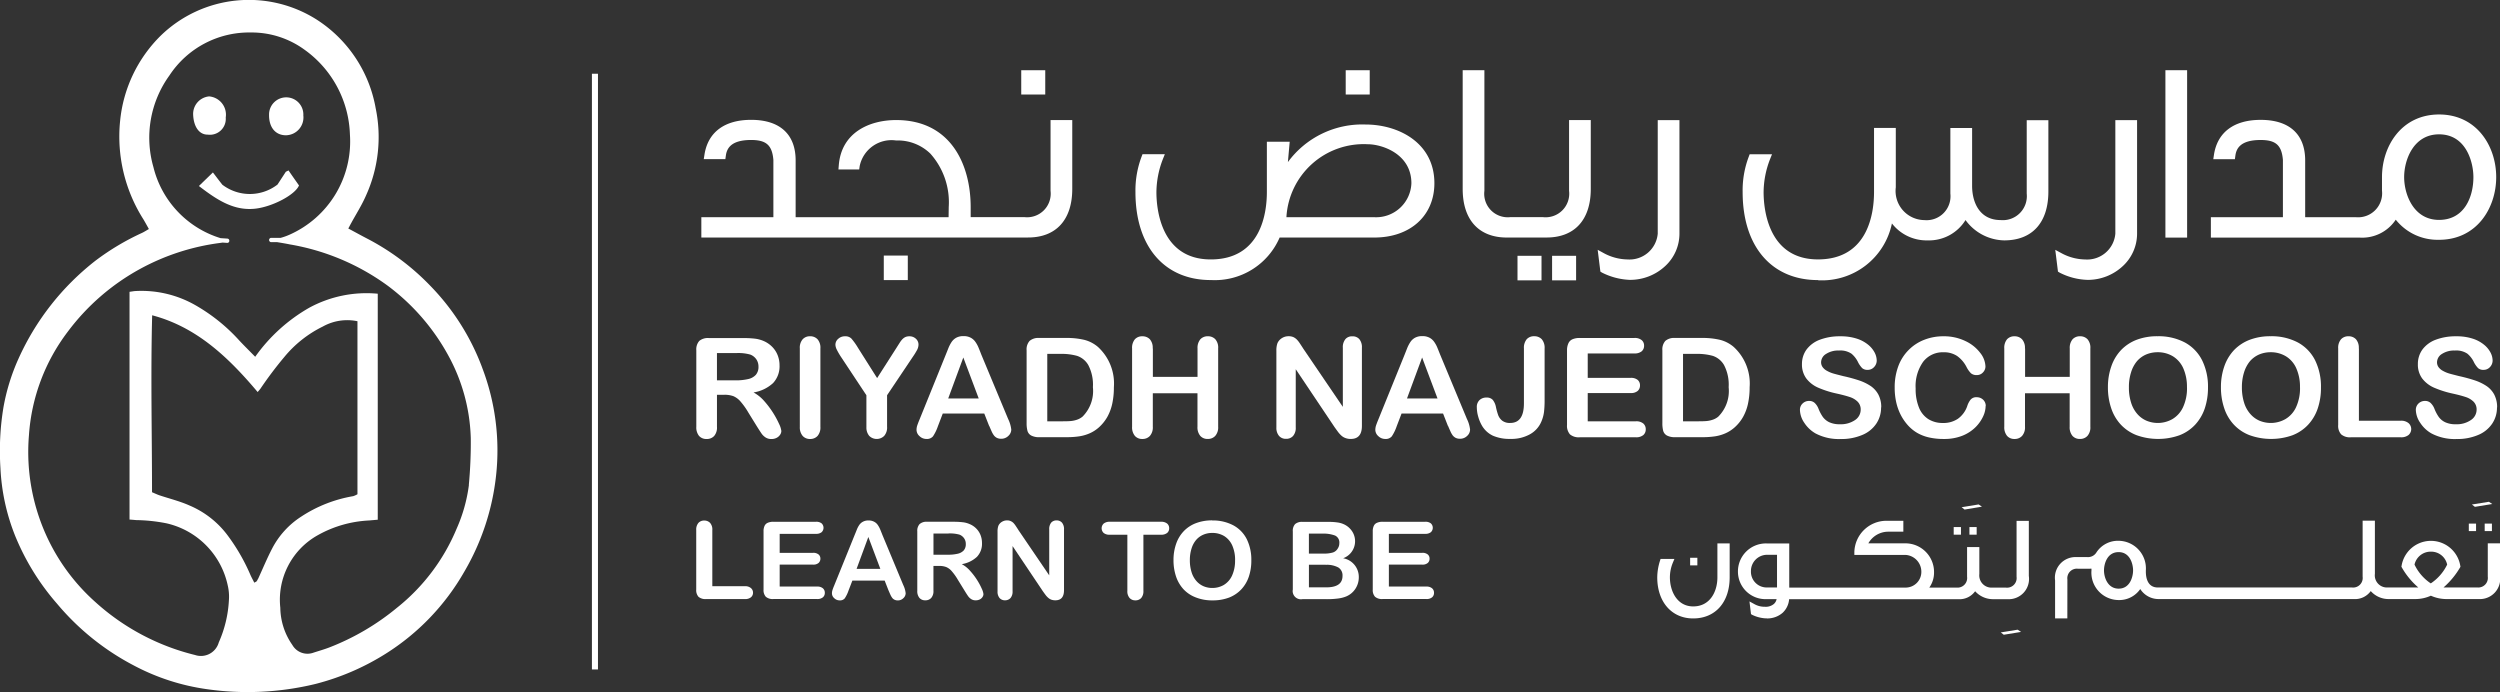 <svg xmlns="http://www.w3.org/2000/svg" width="177" height="49" viewBox="0 0 177 49"><rect x="0" y="0" width="177" height="49" fill="#333333" stroke="none"/><g id="Vector_Smart_Object" data-name="Vector Smart Object" transform="translate(-105.989 -102.289)"><path id="Path_1" data-name="Path 1" d="M139.188,136.623a11.078,11.078,0,0,1-.868,3.093,14.055,14.055,0,0,1-4.223,5.6,17.34,17.34,0,0,1-4.79,2.811c-.386.149-.784.257-1.172.387a1.232,1.232,0,0,1-1.447-.561,4.691,4.691,0,0,1-.853-2.632,5.233,5.233,0,0,1,2.68-5.155,8.206,8.206,0,0,1,3.607-1.028c.191-.017.38-.032.612-.054v-16a8.488,8.488,0,0,0-4.863,1,11.945,11.945,0,0,0-3.814,3.465c-.424-.433-.772-.775-1.111-1.136a12.622,12.622,0,0,0-3.112-2.51,7.7,7.7,0,0,0-4.246-1.009c-.132.007-.26.033-.428.056v16.123c.178.013.327.026.47.039a11.779,11.779,0,0,1,2.151.229,5.736,5.736,0,0,1,4.332,4.395,3.463,3.463,0,0,1,.082,1.06,8.418,8.418,0,0,1-.717,2.978,1.312,1.312,0,0,1-1.68.889,16.278,16.278,0,0,1-7.052-3.744,14.153,14.153,0,0,1-3.257-4.255,14.311,14.311,0,0,1-1.451-7.555,13.622,13.622,0,0,1,2.753-7.341,15.916,15.916,0,0,1,5.121-4.441,16.11,16.11,0,0,1,5.66-1.838c.054-.006.107-.015.164-.026l.344.022h.01a.141.141,0,0,0,.134-.141.147.147,0,0,0-.128-.162l-.491-.032a7.016,7.016,0,0,1-4.756-5.038,7.52,7.52,0,0,1,1.135-6.48,6.751,6.751,0,0,1,5.765-3.043,6.352,6.352,0,0,1,3.815,1.231,7.674,7.674,0,0,1,3.2,6A7.218,7.218,0,0,1,126.5,118.9a4.308,4.308,0,0,1-.648.231h-.688a.153.153,0,0,0,0,.3h.432c.3.05.614.1.921.164a16.408,16.408,0,0,1,6.891,2.9,15.28,15.28,0,0,1,4.335,4.989,12.882,12.882,0,0,1,1.577,5.833,31.706,31.706,0,0,1-.138,3.3m-14.929,6.655a.785.785,0,0,1-.094.171c-.029.035-.075.045-.166.1-.1-.208-.214-.4-.3-.61a13.7,13.7,0,0,0-1.634-2.8,6.536,6.536,0,0,0-2.651-2.054c-.694-.31-1.436-.489-2.156-.731-.14-.05-.277-.115-.5-.21,0-4.145-.1-8.291.01-12.527,3.118.822,5.371,2.939,7.468,5.434.05-.056.13-.147.2-.24a27.126,27.126,0,0,1,1.694-2.247,8.2,8.2,0,0,1,2.722-2.151,3.545,3.545,0,0,1,2.451-.375v12.249a1.6,1.6,0,0,1-.3.136,9.634,9.634,0,0,0-3.684,1.45,5.929,5.929,0,0,0-2.053,2.251c-.365.7-.669,1.439-1,2.158m15.872-14.946a16.6,16.6,0,0,0-3.707-5.837,17.2,17.2,0,0,0-4.469-3.326c-.421-.218-.837-.45-1.308-.7.092-.167.141-.268.195-.364.361-.664.772-1.3,1.072-2a10.009,10.009,0,0,0,.673-6.146,9.39,9.39,0,0,0-4.188-6.287,8.961,8.961,0,0,0-11.022,1.134,9.81,9.81,0,0,0-2.885,6.047,10.93,10.93,0,0,0,1.653,6.973c.122.206.237.416.384.68-.195.112-.331.2-.478.271a17.6,17.6,0,0,0-3.311,1.976,18.325,18.325,0,0,0-5.452,6.954,14.515,14.515,0,0,0-1.061,3.454,18.94,18.94,0,0,0-.208,4.264,14.754,14.754,0,0,0,1.03,4.774,17.161,17.161,0,0,0,2.974,4.831,17.892,17.892,0,0,0,5.45,4.382,15.606,15.606,0,0,0,5.152,1.671,20.374,20.374,0,0,0,7.69-.366,17.43,17.43,0,0,0,4.97-2.136,16.553,16.553,0,0,0,5.58-5.822,17.108,17.108,0,0,0,2.246-6.809,16.384,16.384,0,0,0-.983-7.622" fill="#fff"></path><path id="Path_2" data-name="Path 2" d="M127.157,115.418c-.248-.355-.5-.708-.74-1.063l-.191.095-.589.905a3.209,3.209,0,0,1-3.907.011c-.3-.381-.493-.643-.667-.868-.342.333-.621.6-.99.961,1.285.989,2.489,1.785,4.024,1.6,1.2-.145,2.785-.976,3.06-1.638" fill="#fff"></path><path id="Path_3" data-name="Path 3" d="M126.228,111.867a1.263,1.263,0,0,0,1.237-1.407,1.214,1.214,0,1,0-2.426-.039c-.01.883.447,1.441,1.189,1.446" fill="#fff"></path><path id="Path_4" data-name="Path 4" d="M120.7,111.821a1.125,1.125,0,0,0,1.271-1.212,1.3,1.3,0,0,0-1.176-1.495,1.247,1.247,0,0,0-1.13,1.316c.04.833.426,1.4,1.034,1.39" fill="#fff"></path><rect id="Rectangle_1" data-name="Rectangle 1" width="0.428" height="42.176" transform="translate(147.897 107.51)" fill="#fff"></rect><path id="Path_5" data-name="Path 5" d="M158.1,127.285h-1.351v1.933h1.311a3.769,3.769,0,0,0,.889-.089,1.043,1.043,0,0,0,.551-.3.85.85,0,0,0,.189-.587.9.9,0,0,0-.153-.515.924.924,0,0,0-.424-.333,3.127,3.127,0,0,0-1.011-.106m-.839,2.954h-.512v2.26a.91.91,0,0,1-.2.656.693.693,0,0,1-.528.212.686.686,0,0,1-.543-.221.958.958,0,0,1-.191-.647v-5.411a.9.9,0,0,1,.212-.667.96.96,0,0,1,.684-.2h2.384a7.354,7.354,0,0,1,.843.039,2.231,2.231,0,0,1,.631.164,1.882,1.882,0,0,1,.6.4,1.759,1.759,0,0,1,.4.6,1.929,1.929,0,0,1,.138.725,1.732,1.732,0,0,1-.457,1.258,2.665,2.665,0,0,1-1.384.665,2.7,2.7,0,0,1,.745.595,6.488,6.488,0,0,1,1.067,1.638,1.585,1.585,0,0,1,.157.494.487.487,0,0,1-.092.273.635.635,0,0,1-.25.216.755.755,0,0,1-.363.08.718.718,0,0,1-.415-.113,1.063,1.063,0,0,1-.289-.284c-.08-.117-.189-.286-.329-.509l-.587-.95a5.222,5.222,0,0,0-.566-.8,1.408,1.408,0,0,0-.5-.376,1.825,1.825,0,0,0-.646-.1" fill="#fff"></path><path id="Path_6" data-name="Path 6" d="M162.616,132.5V126.96a.906.906,0,0,1,.2-.647.676.676,0,0,1,.522-.216.7.7,0,0,1,.535.214.9.9,0,0,1,.2.649V132.5a.912.912,0,0,1-.2.652.694.694,0,0,1-.535.217.682.682,0,0,1-.52-.217.924.924,0,0,1-.2-.652" fill="#fff"></path><path id="Path_7" data-name="Path 7" d="M167.33,132.5v-2.227l-1.764-2.664a4.889,4.889,0,0,1-.329-.56.841.841,0,0,1-.1-.351.545.545,0,0,1,.2-.422.678.678,0,0,1,.48-.177.585.585,0,0,1,.455.165,4.745,4.745,0,0,1,.466.656l1.351,2.138,1.367-2.138c.082-.128.151-.24.208-.327a1.766,1.766,0,0,1,.183-.253.78.78,0,0,1,.226-.18.667.667,0,0,1,.3-.061.651.651,0,0,1,.461.173.553.553,0,0,1,.185.407.844.844,0,0,1-.094.374,5.067,5.067,0,0,1-.321.519l-1.81,2.7V132.5a.9.9,0,0,1-.206.652.753.753,0,0,1-1.055,0,.916.916,0,0,1-.2-.656" fill="#fff"></path><path id="Path_8" data-name="Path 8" d="M173.122,130.5h2.16l-1.09-2.9Zm2.9,1.952-.346-.883h-2.94l-.344.9a3.139,3.139,0,0,1-.346.712.557.557,0,0,1-.468.186.693.693,0,0,1-.487-.2.6.6,0,0,1-.212-.446.984.984,0,0,1,.048-.3c.034-.1.088-.245.164-.428l1.848-4.566c.054-.13.115-.286.189-.472a2.458,2.458,0,0,1,.237-.457.944.944,0,0,1,.331-.3,1.031,1.031,0,0,1,.507-.112,1.042,1.042,0,0,1,.51.112.943.943,0,0,1,.329.29,2.026,2.026,0,0,1,.214.381c.057.136.13.318.218.545l1.891,4.538a2.291,2.291,0,0,1,.222.753.612.612,0,0,1-.21.448.7.7,0,0,1-.507.2.678.678,0,0,1-.294-.059.631.631,0,0,1-.206-.164,1.455,1.455,0,0,1-.182-.318c-.063-.141-.118-.268-.164-.376" fill="#fff"></path><path id="Path_9" data-name="Path 9" d="M180.136,127.343v4.774h1.109c.245,0,.436-.007.572-.02a1.869,1.869,0,0,0,.43-.095,1.23,1.23,0,0,0,.386-.216,2.567,2.567,0,0,0,.734-2.082,3,3,0,0,0-.323-1.56,1.442,1.442,0,0,0-.8-.66,4.084,4.084,0,0,0-1.143-.141Zm-.568-1.127h1.91a5.309,5.309,0,0,1,1.277.134,2.4,2.4,0,0,1,.967.5,3.513,3.513,0,0,1,1.13,2.859,5.412,5.412,0,0,1-.115,1.156,3.412,3.412,0,0,1-.35.942,2.987,2.987,0,0,1-.606.749,2.51,2.51,0,0,1-.637.409,2.929,2.929,0,0,1-.744.216,5.881,5.881,0,0,1-.895.061H179.6a1.2,1.2,0,0,1-.6-.117.551.551,0,0,1-.266-.329,2.1,2.1,0,0,1-.061-.554V127.09a.89.89,0,0,1,.214-.667.952.952,0,0,1,.684-.206" fill="#fff"></path><path id="Path_10" data-name="Path 10" d="M187.612,126.958v2.015h3.162v-2.015a.936.936,0,0,1,.2-.647.693.693,0,0,1,.526-.214.707.707,0,0,1,.535.212.9.9,0,0,1,.2.649v5.54a.907.907,0,0,1-.206.652.694.694,0,0,1-.533.216.67.67,0,0,1-.526-.216.936.936,0,0,1-.2-.652v-2.365h-3.162V132.5a.915.915,0,0,1-.206.652.7.7,0,0,1-.533.216.677.677,0,0,1-.528-.216.945.945,0,0,1-.2-.652v-5.54a.945.945,0,0,1,.195-.647.682.682,0,0,1,.53-.214.71.71,0,0,1,.535.212.911.911,0,0,1,.2.649" fill="#fff"></path><path id="Path_11" data-name="Path 11" d="M198.246,126.951l2.816,4.144v-4.181a.891.891,0,0,1,.182-.613.606.606,0,0,1,.486-.2.627.627,0,0,1,.5.2.891.891,0,0,1,.182.613v5.53c0,.613-.262.922-.788.922a1.01,1.01,0,0,1-.356-.056.869.869,0,0,1-.3-.171,1.964,1.964,0,0,1-.256-.283c-.078-.106-.157-.216-.237-.327l-2.747-4.1v4.121a.857.857,0,0,1-.193.608.635.635,0,0,1-.491.2.628.628,0,0,1-.5-.208.879.879,0,0,1-.187-.6v-5.426a1.492,1.492,0,0,1,.078-.543.817.817,0,0,1,.312-.353.871.871,0,0,1,.468-.134.844.844,0,0,1,.338.059.877.877,0,0,1,.247.171,1.738,1.738,0,0,1,.216.273c.075.112.151.229.229.349" fill="#fff"></path><path id="Path_12" data-name="Path 12" d="M205.605,130.5h2.16l-1.09-2.9Zm2.9,1.952-.346-.883h-2.94l-.344.9a3.14,3.14,0,0,1-.346.712.554.554,0,0,1-.468.186.693.693,0,0,1-.487-.2.6.6,0,0,1-.212-.446,1.047,1.047,0,0,1,.048-.3c.034-.1.088-.245.164-.428l1.85-4.566c.052-.13.113-.286.187-.472a2.458,2.458,0,0,1,.237-.457.928.928,0,0,1,.331-.3,1.031,1.031,0,0,1,.507-.112,1.042,1.042,0,0,1,.51.112.943.943,0,0,1,.329.29,2.027,2.027,0,0,1,.214.381c.057.136.13.318.22.545l1.889,4.538a2.243,2.243,0,0,1,.222.753.605.605,0,0,1-.21.448.7.7,0,0,1-.5.2.687.687,0,0,1-.3-.059.66.66,0,0,1-.208-.164,1.546,1.546,0,0,1-.18-.318c-.063-.141-.119-.268-.164-.376" fill="#fff"></path><path id="Path_13" data-name="Path 13" d="M215.347,126.958v3.684a6.92,6.92,0,0,1-.042.814,2.53,2.53,0,0,1-.189.684,1.842,1.842,0,0,1-.814.9,2.706,2.706,0,0,1-1.38.323,2.935,2.935,0,0,1-1.227-.223,1.777,1.777,0,0,1-.791-.729,2.716,2.716,0,0,1-.256-.619,2.43,2.43,0,0,1-.1-.665.658.658,0,0,1,.193-.513.688.688,0,0,1,.493-.178.56.56,0,0,1,.44.162,1.151,1.151,0,0,1,.227.507,4.47,4.47,0,0,0,.166.593.909.909,0,0,0,.281.376.877.877,0,0,0,.562.16q.972,0,.973-1.385v-3.893a.945.945,0,0,1,.195-.647.682.682,0,0,1,.529-.214.71.71,0,0,1,.541.214.936.936,0,0,1,.2.647" fill="#fff"></path><path id="Path_14" data-name="Path 14" d="M221.7,127.315h-3.3v1.727h3.037a.734.734,0,0,1,.5.145.494.494,0,0,1,.164.389.511.511,0,0,1-.162.39.72.72,0,0,1-.5.151H218.4v2h3.412a.769.769,0,0,1,.522.156.529.529,0,0,1,.174.413.523.523,0,0,1-.174.407.789.789,0,0,1-.522.156h-3.98a.959.959,0,0,1-.688-.206.908.908,0,0,1-.21-.667V127.09a1.152,1.152,0,0,1,.1-.5.556.556,0,0,1,.292-.283,1.262,1.262,0,0,1,.51-.089H221.7a.756.756,0,0,1,.52.152.494.494,0,0,1,.17.392.507.507,0,0,1-.17.4.776.776,0,0,1-.52.151" fill="#fff"></path><path id="Path_15" data-name="Path 15" d="M225.147,127.343v4.774h1.109c.243,0,.436-.007.572-.02a1.869,1.869,0,0,0,.43-.095,1.189,1.189,0,0,0,.386-.216,2.567,2.567,0,0,0,.734-2.082,3,3,0,0,0-.323-1.56,1.442,1.442,0,0,0-.8-.66,4.084,4.084,0,0,0-1.143-.141Zm-.568-1.127h1.91a5.309,5.309,0,0,1,1.277.134,2.384,2.384,0,0,1,.967.5,3.507,3.507,0,0,1,1.13,2.859,5.413,5.413,0,0,1-.115,1.156,3.353,3.353,0,0,1-.35.942,2.9,2.9,0,0,1-.606.749,2.51,2.51,0,0,1-.637.409,2.938,2.938,0,0,1-.742.216,5.925,5.925,0,0,1-.9.061H224.61a1.207,1.207,0,0,1-.6-.117.557.557,0,0,1-.266-.329,2.115,2.115,0,0,1-.059-.554V127.09a.9.9,0,0,1,.212-.667.955.955,0,0,1,.684-.206" fill="#fff"></path><path id="Path_16" data-name="Path 16" d="M239.17,131.137a2.031,2.031,0,0,1-.338,1.145,2.2,2.2,0,0,1-.99.8,3.761,3.761,0,0,1-1.543.29,3.535,3.535,0,0,1-1.766-.394,2.328,2.328,0,0,1-.8-.755,1.676,1.676,0,0,1-.308-.918.6.6,0,0,1,.184-.444.645.645,0,0,1,.472-.186.563.563,0,0,1,.392.145,1.143,1.143,0,0,1,.273.426,2.9,2.9,0,0,0,.3.563,1.216,1.216,0,0,0,.451.372,1.726,1.726,0,0,0,.765.145,1.77,1.77,0,0,0,1.059-.294.882.882,0,0,0,.405-.736.768.768,0,0,0-.218-.569,1.412,1.412,0,0,0-.568-.333c-.231-.076-.541-.16-.929-.245a6.952,6.952,0,0,1-1.3-.415,2.119,2.119,0,0,1-.835-.649,1.65,1.65,0,0,1-.308-1.019,1.726,1.726,0,0,1,.325-1.032,2.077,2.077,0,0,1,.942-.693,3.953,3.953,0,0,1,1.451-.242,3.659,3.659,0,0,1,1.151.162,2.442,2.442,0,0,1,.807.426,1.81,1.81,0,0,1,.468.56,1.276,1.276,0,0,1,.149.571.668.668,0,0,1-.185.457.6.6,0,0,1-.463.2.555.555,0,0,1-.382-.123,1.748,1.748,0,0,1-.283-.4,1.806,1.806,0,0,0-.474-.621,1.407,1.407,0,0,0-.885-.225,1.575,1.575,0,0,0-.918.244.7.7,0,0,0-.348.582.581.581,0,0,0,.119.364.943.943,0,0,0,.327.264,2.117,2.117,0,0,0,.419.173c.141.043.375.1.7.184a10.873,10.873,0,0,1,1.109.3,3.543,3.543,0,0,1,.843.407,1.721,1.721,0,0,1,.541.608,1.9,1.9,0,0,1,.2.9" fill="#fff"></path><path id="Path_17" data-name="Path 17" d="M246.572,131.027a1.812,1.812,0,0,1-.17.727,2.675,2.675,0,0,1-.533.768,2.788,2.788,0,0,1-.933.612,3.459,3.459,0,0,1-1.323.234,4.6,4.6,0,0,1-1.04-.106,3.011,3.011,0,0,1-.851-.327,2.793,2.793,0,0,1-.7-.589,3.466,3.466,0,0,1-.489-.74,3.838,3.838,0,0,1-.3-.876,4.677,4.677,0,0,1-.1-.987,4.265,4.265,0,0,1,.254-1.522,3.2,3.2,0,0,1,.728-1.147,3.147,3.147,0,0,1,1.109-.727,3.658,3.658,0,0,1,1.355-.249,3.481,3.481,0,0,1,1.566.34,2.8,2.8,0,0,1,1.049.842,1.632,1.632,0,0,1,.365.946.605.605,0,0,1-.178.433.577.577,0,0,1-.428.186.61.61,0,0,1-.422-.13,1.77,1.77,0,0,1-.313-.444,2.163,2.163,0,0,0-.673-.783,1.678,1.678,0,0,0-.954-.258,1.745,1.745,0,0,0-1.437.666,2.958,2.958,0,0,0-.537,1.894,3.447,3.447,0,0,0,.239,1.364,1.722,1.722,0,0,0,.669.814,1.9,1.9,0,0,0,1.019.268,1.814,1.814,0,0,0,1.067-.3,1.836,1.836,0,0,0,.658-.894,1.43,1.43,0,0,1,.233-.452.522.522,0,0,1,.442-.177.642.642,0,0,1,.451.177.6.6,0,0,1,.185.442" fill="#fff"></path><path id="Path_18" data-name="Path 18" d="M249.365,126.958v2.015h3.162v-2.015a.936.936,0,0,1,.2-.647.693.693,0,0,1,.526-.214.706.706,0,0,1,.533.212.9.9,0,0,1,.2.649v5.54a.9.9,0,0,1-.206.652.69.69,0,0,1-.531.216.677.677,0,0,1-.528-.216.945.945,0,0,1-.2-.652v-2.365h-3.162V132.5a.907.907,0,0,1-.208.652.693.693,0,0,1-.531.216.675.675,0,0,1-.528-.216.945.945,0,0,1-.2-.652v-5.54a.945.945,0,0,1,.193-.647.689.689,0,0,1,.531-.214.706.706,0,0,1,.533.212.9.9,0,0,1,.206.649" fill="#fff"></path><path id="Path_19" data-name="Path 19" d="M260.826,129.711a3.232,3.232,0,0,0-.256-1.337,1.9,1.9,0,0,0-.732-.855,2.062,2.062,0,0,0-1.093-.292,2.083,2.083,0,0,0-.81.16,1.815,1.815,0,0,0-.642.467,2.253,2.253,0,0,0-.422.788,3.4,3.4,0,0,0-.155,1.069,3.491,3.491,0,0,0,.155,1.086,2.183,2.183,0,0,0,.438.8,1.807,1.807,0,0,0,.652.478,2.085,2.085,0,0,0,1.839-.117,1.9,1.9,0,0,0,.749-.842,3.165,3.165,0,0,0,.279-1.407m-2.082-3.614a3.971,3.971,0,0,1,1.931.441A2.928,2.928,0,0,1,261.9,127.8a4.213,4.213,0,0,1,.415,1.922,4.638,4.638,0,0,1-.228,1.482,3.208,3.208,0,0,1-.681,1.154,2.994,2.994,0,0,1-1.114.749,4.52,4.52,0,0,1-3.034-.007,3.013,3.013,0,0,1-1.12-.753,3.163,3.163,0,0,1-.679-1.166,4.564,4.564,0,0,1-.229-1.472,4.4,4.4,0,0,1,.241-1.485,3.175,3.175,0,0,1,.692-1.153,3.042,3.042,0,0,1,1.1-.725,4.057,4.057,0,0,1,1.48-.251" fill="#fff"></path><path id="Path_20" data-name="Path 20" d="M268.828,129.711a3.2,3.2,0,0,0-.258-1.337,1.876,1.876,0,0,0-.732-.855,2.05,2.05,0,0,0-1.091-.292,2.085,2.085,0,0,0-.812.16,1.85,1.85,0,0,0-.642.467,2.316,2.316,0,0,0-.422.788,3.453,3.453,0,0,0-.155,1.069,3.546,3.546,0,0,0,.155,1.086,2.158,2.158,0,0,0,.44.8,1.817,1.817,0,0,0,.65.478,2.085,2.085,0,0,0,1.839-.117,1.89,1.89,0,0,0,.751-.842,3.192,3.192,0,0,0,.279-1.407m-2.082-3.614a3.971,3.971,0,0,1,1.931.441A2.939,2.939,0,0,1,269.9,127.8a4.213,4.213,0,0,1,.413,1.922,4.534,4.534,0,0,1-.227,1.482,3.181,3.181,0,0,1-.68,1.154,2.994,2.994,0,0,1-1.114.749,4.52,4.52,0,0,1-3.034-.007,2.99,2.99,0,0,1-1.118-.753,3.137,3.137,0,0,1-.679-1.166,4.564,4.564,0,0,1-.229-1.472,4.4,4.4,0,0,1,.239-1.485,3.2,3.2,0,0,1,.692-1.153,3.05,3.05,0,0,1,1.107-.725,4.05,4.05,0,0,1,1.48-.251" fill="#fff"></path><path id="Path_21" data-name="Path 21" d="M273,126.958v5.118h2.971a.8.8,0,0,1,.543.171.561.561,0,0,1,0,.84.824.824,0,0,1-.547.162h-3.538a.942.942,0,0,1-.686-.208.893.893,0,0,1-.21-.666v-5.417a.918.918,0,0,1,.2-.647.686.686,0,0,1,.524-.214.71.71,0,0,1,.535.212.911.911,0,0,1,.2.649" fill="#fff"></path><path id="Path_22" data-name="Path 22" d="M282.775,131.137a2.031,2.031,0,0,1-.338,1.145,2.207,2.207,0,0,1-.988.8,3.777,3.777,0,0,1-1.545.29,3.533,3.533,0,0,1-1.764-.394,2.3,2.3,0,0,1-.8-.755,1.679,1.679,0,0,1-.31-.918.615.615,0,0,1,.184-.444.649.649,0,0,1,.474-.186.561.561,0,0,1,.39.145,1.146,1.146,0,0,1,.275.426,2.8,2.8,0,0,0,.3.563,1.2,1.2,0,0,0,.451.372,1.714,1.714,0,0,0,.765.145,1.754,1.754,0,0,0,1.055-.294.882.882,0,0,0,.409-.736.769.769,0,0,0-.218-.569,1.425,1.425,0,0,0-.568-.333c-.231-.076-.543-.16-.931-.245a7,7,0,0,1-1.3-.415,2.119,2.119,0,0,1-.835-.649,1.649,1.649,0,0,1-.306-1.019,1.725,1.725,0,0,1,.323-1.032,2.077,2.077,0,0,1,.942-.693,3.96,3.96,0,0,1,1.451-.242,3.651,3.651,0,0,1,1.151.162,2.423,2.423,0,0,1,.807.426,1.784,1.784,0,0,1,.468.56,1.251,1.251,0,0,1,.149.571.668.668,0,0,1-.185.457.6.6,0,0,1-.461.2.548.548,0,0,1-.382-.123,1.687,1.687,0,0,1-.285-.4,1.826,1.826,0,0,0-.472-.621,1.41,1.41,0,0,0-.887-.225,1.575,1.575,0,0,0-.918.244.7.7,0,0,0-.346.582.581.581,0,0,0,.118.364.943.943,0,0,0,.327.264,2.055,2.055,0,0,0,.417.173c.141.043.375.1.7.184a10.967,10.967,0,0,1,1.107.3,3.507,3.507,0,0,1,.843.407,1.708,1.708,0,0,1,.543.608,1.924,1.924,0,0,1,.2.9" fill="#fff"></path><path id="Path_23" data-name="Path 23" d="M156.421,139.811v3.982h2.309a.607.607,0,0,1,.424.132.419.419,0,0,1,.149.327.412.412,0,0,1-.147.325.637.637,0,0,1-.426.126h-2.751a.749.749,0,0,1-.535-.16.708.708,0,0,1-.162-.52v-4.212a.721.721,0,0,1,.155-.5.533.533,0,0,1,.409-.167.555.555,0,0,1,.417.165.709.709,0,0,1,.159.506" fill="#fff"></path><path id="Path_24" data-name="Path 24" d="M163.757,140.086H161.19v1.344h2.363a.57.57,0,0,1,.39.115.375.375,0,0,1,.13.3.4.4,0,0,1-.128.3.56.56,0,0,1-.392.119H161.19v1.554h2.655a.589.589,0,0,1,.405.123.407.407,0,0,1,.136.322.4.4,0,0,1-.136.316.6.6,0,0,1-.405.121h-3.1a.74.74,0,0,1-.535-.16.7.7,0,0,1-.162-.517v-4.114a.883.883,0,0,1,.073-.39.435.435,0,0,1,.227-.217.947.947,0,0,1,.4-.071h3.009a.6.6,0,0,1,.405.115.431.431,0,0,1,0,.621.6.6,0,0,1-.405.117" fill="#fff"></path><path id="Path_25" data-name="Path 25" d="M166.636,142.564h1.68l-.849-2.257Zm2.256,1.519-.268-.686h-2.288l-.27.7a2.337,2.337,0,0,1-.268.554.429.429,0,0,1-.363.145.538.538,0,0,1-.38-.154.456.456,0,0,1-.164-.346.721.721,0,0,1,.038-.232c.023-.078.067-.19.126-.333l1.438-3.552c.042-.1.092-.223.149-.366a1.751,1.751,0,0,1,.184-.357.721.721,0,0,1,.258-.229.789.789,0,0,1,.392-.089.808.808,0,0,1,.4.089.708.708,0,0,1,.256.225,1.685,1.685,0,0,1,.166.3c.044.1.1.247.17.422l1.47,3.532a1.734,1.734,0,0,1,.172.584.477.477,0,0,1-.162.349.546.546,0,0,1-.394.16.513.513,0,0,1-.229-.048.441.441,0,0,1-.161-.126,1.24,1.24,0,0,1-.141-.245c-.05-.112-.092-.208-.128-.294" fill="#fff"></path><path id="Path_26" data-name="Path 26" d="M173.128,140.063h-1.049v1.5H173.1a2.921,2.921,0,0,0,.692-.069.835.835,0,0,0,.428-.234.664.664,0,0,0,.147-.459.682.682,0,0,0-.119-.4.718.718,0,0,0-.329-.26,2.473,2.473,0,0,0-.788-.082m-.654,2.3h-.4v1.757a.715.715,0,0,1-.161.511.538.538,0,0,1-.411.164.526.526,0,0,1-.421-.171.734.734,0,0,1-.151-.5v-4.209a.7.7,0,0,1,.166-.519.736.736,0,0,1,.531-.162h1.854a5.51,5.51,0,0,1,.658.033,1.637,1.637,0,0,1,.489.128,1.424,1.424,0,0,1,.468.309,1.384,1.384,0,0,1,.31.468,1.524,1.524,0,0,1,.105.565,1.341,1.341,0,0,1-.356.978,2.069,2.069,0,0,1-1.076.52,2.065,2.065,0,0,1,.579.461,4.7,4.7,0,0,1,.5.652,4.516,4.516,0,0,1,.336.623,1.215,1.215,0,0,1,.12.381.373.373,0,0,1-.071.216.479.479,0,0,1-.193.167.633.633,0,0,1-.285.061.554.554,0,0,1-.319-.087.8.8,0,0,1-.227-.221c-.063-.089-.147-.221-.256-.4l-.455-.738a4.011,4.011,0,0,0-.44-.619,1.054,1.054,0,0,0-.394-.292,1.347,1.347,0,0,0-.5-.078" fill="#fff"></path><path id="Path_27" data-name="Path 27" d="M178.081,139.8l2.193,3.223v-3.253a.723.723,0,0,1,.138-.476.484.484,0,0,1,.38-.16.491.491,0,0,1,.386.16.693.693,0,0,1,.143.476v4.3q0,.722-.616.721a.873.873,0,0,1-.277-.043.7.7,0,0,1-.227-.136,1.328,1.328,0,0,1-.2-.219c-.063-.084-.122-.167-.185-.255l-2.137-3.188v3.207a.685.685,0,0,1-.147.474.514.514,0,0,1-.386.16.5.5,0,0,1-.388-.162.692.692,0,0,1-.143-.472v-4.222a1.176,1.176,0,0,1,.059-.42.614.614,0,0,1,.241-.275.684.684,0,0,1,.365-.108.6.6,0,0,1,.264.05.648.648,0,0,1,.193.13,1.339,1.339,0,0,1,.166.212c.059.087.119.178.18.273" fill="#fff"></path><path id="Path_28" data-name="Path 28" d="M188.185,140.147h-1.243v3.974a.727.727,0,0,1-.157.509.545.545,0,0,1-.411.165.539.539,0,0,1-.409-.167.717.717,0,0,1-.159-.507v-3.974h-1.244a.638.638,0,0,1-.434-.125.454.454,0,0,1,.006-.667.656.656,0,0,1,.428-.125h3.622a.655.655,0,0,1,.44.128.427.427,0,0,1,.143.333.416.416,0,0,1-.145.331.66.66,0,0,1-.438.125" fill="#fff"></path><path id="Path_29" data-name="Path 29" d="M193.434,141.95a2.523,2.523,0,0,0-.2-1.039,1.5,1.5,0,0,0-.57-.667,1.605,1.605,0,0,0-.851-.223,1.569,1.569,0,0,0-.631.125,1.4,1.4,0,0,0-.5.363,1.7,1.7,0,0,0-.331.612,2.674,2.674,0,0,0-.12.831,2.752,2.752,0,0,0,.12.844,1.7,1.7,0,0,0,.342.626,1.4,1.4,0,0,0,.507.372,1.565,1.565,0,0,0,.625.123,1.61,1.61,0,0,0,.807-.212,1.505,1.505,0,0,0,.583-.656,2.509,2.509,0,0,0,.216-1.1m-1.619-2.811a3.071,3.071,0,0,1,1.5.346,2.279,2.279,0,0,1,.95.98,3.287,3.287,0,0,1,.321,1.495,3.525,3.525,0,0,1-.176,1.153,2.461,2.461,0,0,1-.53.9,2.383,2.383,0,0,1-.866.584,3.238,3.238,0,0,1-1.179.2,3.11,3.11,0,0,1-1.181-.21,2.32,2.32,0,0,1-.872-.58,2.508,2.508,0,0,1-.528-.907,3.582,3.582,0,0,1-.178-1.149,3.441,3.441,0,0,1,.185-1.154,2.455,2.455,0,0,1,.541-.9,2.328,2.328,0,0,1,.858-.565,3.182,3.182,0,0,1,1.151-.2" fill="#fff"></path><path id="Path_30" data-name="Path 30" d="M199.846,142.274h-1.185v1.6h1.223q1.156,0,1.155-.81a.656.656,0,0,0-.3-.6,1.722,1.722,0,0,0-.895-.186m-1.185-2.208v1.413H199.7a2.166,2.166,0,0,0,.659-.078.628.628,0,0,0,.354-.3.643.643,0,0,0,.1-.349.541.541,0,0,0-.3-.55,2.374,2.374,0,0,0-.925-.136Zm1.269,4.638h-1.718a.584.584,0,0,1-.69-.68v-4.112a.7.7,0,0,1,.162-.52.734.734,0,0,1,.528-.158h1.822a4.252,4.252,0,0,1,.7.048,1.563,1.563,0,0,1,.529.186,1.382,1.382,0,0,1,.352.294,1.281,1.281,0,0,1-.53,2.047,1.342,1.342,0,0,1,1.109,1.335,1.476,1.476,0,0,1-.241.827,1.43,1.43,0,0,1-.654.543,2.278,2.278,0,0,1-.589.147,5.969,5.969,0,0,1-.78.045" fill="#fff"></path><path id="Path_31" data-name="Path 31" d="M206.886,140.086h-2.565v1.344h2.363a.57.57,0,0,1,.39.115.373.373,0,0,1,.128.3.39.39,0,0,1-.126.3.56.56,0,0,1-.392.119h-2.363v1.554h2.653a.6.6,0,0,1,.407.123.407.407,0,0,1,.136.322.4.4,0,0,1-.136.316.6.6,0,0,1-.407.121h-3.095a.745.745,0,0,1-.537-.16.7.7,0,0,1-.162-.517v-4.114a.882.882,0,0,1,.075-.39.425.425,0,0,1,.229-.217.926.926,0,0,1,.4-.071h3.007a.6.6,0,0,1,.405.115.427.427,0,0,1,0,.621.6.6,0,0,1-.405.117" fill="#fff"></path><rect id="Rectangle_2" data-name="Rectangle 2" width="1.127" height="1.182" transform="translate(168.848 120.658)" fill="#fff"></rect><path id="Path_32" data-name="Path 32" d="M169.133,120.937h.556v.628h-.556Zm-.572,1.182h1.7v-1.736h-1.7Z" fill="#fff"></path><path id="Path_33" data-name="Path 33" d="M180.652,115.8a1.948,1.948,0,0,1-2.128,2.14h-4.1v-.991c0-3.1-1.481-5.88-4.991-5.88-1.9,0-3.613.9-3.773,2.939h.908c.2-1.376,1.327-2.052,2.865-2.052,2.969,0,4.043,2.681,4.007,4.993l-.015.991h-11.4v-4.3c0-1.792-1.07-2.591-2.862-2.591-1.539,0-2.774.608-3.022,2.229h.946c.143-1.063,1.055-1.357,2.076-1.357,1.128,0,1.755.4,1.86,1.686v4.331h-5.1v.889h22.847c2.628,0,2.844-2.26,2.844-3.168v-4.592h-.967Z" fill="#fff"></path><path id="Path_34" data-name="Path 34" d="M156.214,118.552h22.56c2.116,0,2.56-1.569,2.56-2.887v-4.318h-.4V115.8a2.222,2.222,0,0,1-2.414,2.42h-4.381v-1.27c0-2.71-1.235-5.607-4.706-5.607-1.5,0-3.152.634-3.454,2.389h.352c.3-1.294,1.439-2.056,3.1-2.056a3.872,3.872,0,0,1,2.831,1.1,5.732,5.732,0,0,1,1.462,4.181l-.021,1.266H161.746v-4.577c0-1.56-.843-2.314-2.579-2.314-1.478,0-2.376.56-2.674,1.671h.363c.17-.666.732-1.357,2.311-1.357a1.863,1.863,0,0,1,2.147,1.944l0,4.632h-5.1Zm22.56.556h-23.13v-1.443h5.1v-4.052c-.086-1.037-.5-1.413-1.575-1.413-1.472,0-1.728.638-1.791,1.117l-.034.24h-1.529l.05-.318c.247-1.589,1.418-2.465,3.305-2.465,2.032,0,3.15,1.021,3.15,2.872v4.019h10.829l.01-.718a5.163,5.163,0,0,0-1.3-3.781,3.312,3.312,0,0,0-2.424-.931,2.3,2.3,0,0,0-2.581,1.816l-.034.238h-1.47l.025-.3c.187-2.357,2.219-3.2,4.06-3.2,3.892,0,5.278,3.183,5.278,6.161v.712h3.81a1.672,1.672,0,0,0,1.845-1.863v-5.01h1.537v4.872c0,2.188-1.141,3.443-3.131,3.443" fill="#fff"></path><rect id="Rectangle_3" data-name="Rectangle 3" width="1.128" height="1.166" transform="translate(178.578 107.538)" fill="#fff"></rect><path id="Path_35" data-name="Path 35" d="M178.863,107.815h.556v.612h-.556Zm-.57,1.166h1.7v-1.72h-1.7Z" fill="#fff"></path><path id="Path_36" data-name="Path 36" d="M203.286,117.944h-6.53a5.8,5.8,0,0,1,6.063-5.726c1.218,0,3.383.8,3.383,3.045a2.773,2.773,0,0,1-2.917,2.681m-.625-6.56a6.1,6.1,0,0,0-5.888,3.655l.214-2.437h-1.019v3.288c0,2.681-1.181,5.047-4.259,5.047-2.9,0-4.135-2.366-4.135-5.047a6.819,6.819,0,0,1,.466-2.4h-.967a6.535,6.535,0,0,0-.411,2.4c0,3.567,1.826,5.95,5.047,5.95a4.708,4.708,0,0,0,4.687-3.01h6.889c2.273,0,3.972-1.338,3.972-3.567,0-2.7-2.451-3.88-4.6-3.88" fill="#fff"></path><path id="Path_37" data-name="Path 37" d="M197.068,117.667h6.218a2.5,2.5,0,0,0,2.63-2.4c0-2.089-2.084-2.766-3.095-2.766a5.481,5.481,0,0,0-5.754,5.17m6.218.554h-6.836l.021-.3a6.071,6.071,0,0,1,6.35-5.984,3.5,3.5,0,0,1,3.666,3.322,3.055,3.055,0,0,1-3.2,2.958m-16.011-4.452a6.437,6.437,0,0,0-.327,2.121c0,3.554,1.78,5.673,4.762,5.673a4.405,4.405,0,0,0,4.421-2.833l.071-.178h7.084c2.2,0,3.687-1.32,3.687-3.288,0-2.474-2.237-3.6-4.312-3.6a5.805,5.805,0,0,0-5.628,3.491l-.69,1.515.333-3.787h-.422v3.01c0,3.335-1.7,5.326-4.544,5.326-3.259,0-4.42-2.751-4.42-5.326a7,7,0,0,1,.348-2.121Zm4.435,8.348c-3.29,0-5.331-2.383-5.331-6.227a6.761,6.761,0,0,1,.43-2.5l.069-.182h1.581l-.151.379a6.585,6.585,0,0,0-.445,2.3c0,1.121.277,4.77,3.848,4.77,3.586,0,3.972-3.335,3.972-4.77v-3.565H197.3l-.128,1.444a6.528,6.528,0,0,1,5.49-2.662c2.351,0,4.882,1.3,4.882,4.157,0,2.3-1.709,3.846-4.257,3.846h-6.7a4.994,4.994,0,0,1-4.878,3.008" fill="#fff"></path><rect id="Rectangle_4" data-name="Rectangle 4" width="1.127" height="1.166" transform="translate(201.553 107.538)" fill="#fff"></rect><path id="Path_38" data-name="Path 38" d="M201.838,107.815h.554v.612h-.554Zm-.573,1.166h1.7v-1.72h-1.7Z" fill="#fff"></path><rect id="Rectangle_5" data-name="Rectangle 5" width="1.128" height="1.182" transform="translate(216.163 120.675)" fill="#fff"></rect><path id="Path_39" data-name="Path 39" d="M216.449,120.952h.556v.628h-.556Zm-.572,1.186h1.7V120.4h-1.7Z" fill="#fff"></path><rect id="Rectangle_6" data-name="Rectangle 6" width="1.128" height="1.182" transform="translate(213.712 120.675)" fill="#fff"></rect><path id="Path_40" data-name="Path 40" d="M214,120.952h.556v.628H214Zm-.572,1.186h1.7V120.4h-1.7Z" fill="#fff"></path><path id="Path_41" data-name="Path 41" d="M217.363,115.8a1.949,1.949,0,0,1-2.129,2.14h-2.324a1.943,1.943,0,0,1-2.11-2.14v-8.265h-.965v8.125c0,.907.212,3.168,2.842,3.168h2.808c2.63,0,2.846-2.26,2.846-3.168v-4.592h-.967Z" fill="#fff"></path><path id="Path_42" data-name="Path 42" d="M210.118,107.816v7.848c0,1.318.443,2.887,2.558,2.887h2.808c2.116,0,2.56-1.569,2.56-2.887v-4.318h-.4V115.8a2.222,2.222,0,0,1-2.414,2.42h-2.324a2.235,2.235,0,0,1-2.4-2.42v-7.986Zm5.366,11.291h-2.808c-1.988,0-3.129-1.255-3.129-3.443v-8.406h1.537V115.8a1.664,1.664,0,0,0,1.826,1.863h2.324a1.672,1.672,0,0,0,1.845-1.863v-5.008h1.537v4.87c0,2.188-1.141,3.443-3.131,3.443" fill="#fff"></path><path id="Path_43" data-name="Path 43" d="M223.643,118.849a2.291,2.291,0,0,1-2.416,2.088,3.964,3.964,0,0,1-1.77-.452l.107.868a4.213,4.213,0,0,0,1.77.472,3.121,3.121,0,0,0,3.276-2.976v-7.778h-.967Z" fill="#fff"></path><path id="Path_44" data-name="Path 44" d="M219.829,121.179a4.181,4.181,0,0,0,1.539.368,3.063,3.063,0,0,0,2.141-.838,2.576,2.576,0,0,0,.816-1.861v-7.5h-.4v7.532a2.57,2.57,0,0,1-2.7,2.335,4.279,4.279,0,0,1-1.426-.268Zm1.541.924a4.769,4.769,0,0,1-1.959-.513l-.115-.071-.191-1.545.489.268a3.637,3.637,0,0,0,1.632.416,2.005,2.005,0,0,0,2.131-1.825v-8.04h1.537v8.055a3.12,3.12,0,0,1-.983,2.255,3.635,3.635,0,0,1-2.542,1" fill="#fff"></path><path id="Path_45" data-name="Path 45" d="M249.766,115.994a1.973,1.973,0,0,1-2.129,2.16c-1.592,0-2.309-1.29-2.309-2.7v-3.829h-.965v4.368a1.973,1.973,0,0,1-2.129,2.16,2.342,2.342,0,0,1-2.309-2.593v-3.935h-.965v4.264c0,2.679-1.181,5.049-4.259,5.049-2.9,0-4.135-2.37-4.135-5.049a6.819,6.819,0,0,1,.466-2.4h-.967a6.535,6.535,0,0,0-.411,2.4c0,3.567,1.826,5.952,5.047,5.952a4.876,4.876,0,0,0,5.1-4.471c.055.086.109.154.143.223a2.806,2.806,0,0,0,2.525,1.428,2.678,2.678,0,0,0,2.63-1.721,3.354,3.354,0,0,0,2.791,1.721c2.63,0,2.844-2.281,2.844-3.183v-4.768h-.965Z" fill="#fff"></path><path id="Path_46" data-name="Path 46" d="M230.264,113.767a6.457,6.457,0,0,0-.327,2.123c0,3.552,1.782,5.673,4.762,5.673a4.618,4.618,0,0,0,4.819-4.238l.122-.755.457.744a1.07,1.07,0,0,1,.1.16,2.508,2.508,0,0,0,2.269,1.272,2.376,2.376,0,0,0,2.359-1.535l.193-.556.321.5a3.072,3.072,0,0,0,2.548,1.591c2.116,0,2.56-1.582,2.56-2.907v-4.489h-.4V116a2.25,2.25,0,0,1-2.416,2.435c-1.573,0-2.594-1.167-2.594-2.976V111.9h-.4V116a2.249,2.249,0,0,1-2.412,2.435,2.633,2.633,0,0,1-2.594-2.868V111.9h-.4v3.986c0,3.335-1.7,5.324-4.544,5.324-3.257,0-4.418-2.749-4.418-5.324a7.086,7.086,0,0,1,.346-2.123Zm4.435,8.352c-3.288,0-5.331-2.387-5.331-6.229a6.729,6.729,0,0,1,.43-2.5l.067-.18h1.583l-.151.377a6.55,6.55,0,0,0-.445,2.3c0,1.119.277,4.768,3.848,4.768,3.586,0,3.97-3.335,3.97-4.768v-4.54h1.541v4.209a2.062,2.062,0,0,0,2.022,2.316A1.694,1.694,0,0,0,244.075,116V111.35h1.539v4.1c0,1.169.531,2.42,2.021,2.42A1.7,1.7,0,0,0,249.481,116v-5.2h1.533v5.045c0,2.2-1.137,3.463-3.127,3.463a3.467,3.467,0,0,1-2.739-1.439,3.037,3.037,0,0,1-2.682,1.439,3.1,3.1,0,0,1-2.529-1.2,5.051,5.051,0,0,1-5.238,4.023" fill="#fff"></path><path id="Path_47" data-name="Path 47" d="M256.042,118.849a2.293,2.293,0,0,1-2.416,2.088,3.97,3.97,0,0,1-1.772-.452c.054.433.109.868.109.868a4.2,4.2,0,0,0,1.77.472,3.12,3.12,0,0,0,3.275-2.976v-7.778h-.965Z" fill="#fff"></path><path id="Path_48" data-name="Path 48" d="M252.228,121.179a4.077,4.077,0,0,0,1.537.368,3.053,3.053,0,0,0,2.141-.838,2.578,2.578,0,0,0,.818-1.861v-7.5h-.4l0,7.532a2.57,2.57,0,0,1-2.7,2.335,4.28,4.28,0,0,1-1.428-.268Zm1.539.924a4.6,4.6,0,0,1-1.959-.513l-.115-.072-.191-1.541.493.266a3.612,3.612,0,0,0,1.632.416,2,2,0,0,0,2.128-1.825v-8.04h1.539v8.055a3.122,3.122,0,0,1-.984,2.255,3.628,3.628,0,0,1-2.542,1" fill="#fff"></path><rect id="Rectangle_7" data-name="Rectangle 7" width="0.965" height="11.294" transform="translate(259.584 107.536)" fill="#fff"></rect><path id="Path_49" data-name="Path 49" d="M259.869,107.815h.4v10.739h-.4ZM259.3,119.11h1.537V107.261H259.3Z" fill="#fff"></path><path id="Path_50" data-name="Path 50" d="M278.673,118.135c-1.952,0-2.756-1.863-2.756-3.305,0-1.463.8-3.309,2.756-3.309s2.718,1.846,2.718,3.309c0,1.58-.767,3.305-2.718,3.305m0-7.465c-2.577,0-3.758,2.244-3.758,4.16v.954a1.97,1.97,0,0,1-2.129,2.158H268.9v-4.3c0-1.792-1.074-2.591-2.864-2.591-1.537,0-2.772.608-3.024,2.229h.948c.143-1.063,1.055-1.357,2.076-1.357,1.128,0,1.753.4,1.862,1.686v4.331h-5.1v.889h10.215a2.549,2.549,0,0,0,2.56-1.53,3.448,3.448,0,0,0,3.095,1.686c2.577,0,3.756-2.21,3.756-4.157,0-1.917-1.179-4.16-3.756-4.16" fill="#fff"></path><path id="Path_51" data-name="Path 51" d="M278.673,111.8c-1.812,0-2.47,1.812-2.47,3.028s.658,3.03,2.47,3.03c1.8,0,2.433-1.632,2.433-3.03,0-1.047-.508-3.028-2.433-3.028m0,6.612c-2,0-3.041-1.8-3.041-3.584s1.046-3.582,3.041-3.582c2.064,0,3,1.857,3,3.582,0,1.785-.931,3.584-3,3.584m-3.139-1.729.289.476a3.151,3.151,0,0,0,2.85,1.55c2.279,0,3.473-1.952,3.473-3.881,0-1.56-.925-3.88-3.473-3.88s-3.473,2.32-3.473,3.88v.957a2.251,2.251,0,0,1-2.414,2.437H268.62v-4.577c0-1.558-.843-2.316-2.579-2.316-1.48,0-2.376.563-2.674,1.673h.363c.172-.667.732-1.357,2.311-1.357a1.86,1.86,0,0,1,2.145,1.943l0,4.634h-5.1v.331h9.931a2.269,2.269,0,0,0,2.3-1.363Zm3.139,2.582a3.775,3.775,0,0,1-3.064-1.422,2.855,2.855,0,0,1-2.59,1.266h-10.5v-1.443h5.1v-4.056c-.088-1.035-.5-1.409-1.575-1.409-1.472,0-1.728.636-1.791,1.114l-.034.244h-1.529l.048-.32c.247-1.588,1.42-2.463,3.307-2.463,2.032,0,3.15,1.019,3.15,2.87v4.021h3.594a1.7,1.7,0,0,0,1.845-1.881v-.957c0-2.2,1.388-4.435,4.043-4.435s4.043,2.231,4.043,4.435-1.388,4.437-4.043,4.437" fill="#fff"></path><rect id="Rectangle_8" data-name="Rectangle 8" width="0.512" height="0.539" transform="translate(225.65 141.779)" fill="#fff"></rect><path id="Path_52" data-name="Path 52" d="M227.789,143.157a2.021,2.021,0,0,1-1.927,2.27c-1.187,0-1.864-1.052-1.864-2.27a2.955,2.955,0,0,1,.22-1.091h-.5a3.8,3.8,0,0,0-.18,1.091c0,1.621.91,2.7,2.326,2.7,1.48,0,2.365-1.084,2.365-2.7v-2.19h-.438Z" fill="#fff"></path><path id="Path_53" data-name="Path 53" d="M223.876,142.274a3.536,3.536,0,0,0-.126.883c0,1.517.828,2.5,2.112,2.5,1.329,0,2.152-.957,2.152-2.5L228,141.173v1.983a2.227,2.227,0,0,1-2.141,2.478,2.2,2.2,0,0,1-2.078-2.478,3.152,3.152,0,0,1,.134-.883Zm1.986,3.8c-1.52,0-2.54-1.171-2.54-2.913a4.007,4.007,0,0,1,.189-1.154l.046-.145h.981l-.12.286a2.742,2.742,0,0,0-.2,1.013c0,.993.516,2.062,1.65,2.062,1.183,0,1.713-1.034,1.713-2.062v-2.4h.868v2.4c0,1.77-1.013,2.913-2.581,2.913" fill="#fff"></path><path id="Path_54" data-name="Path 54" d="M244.872,138.2l.21.166,1.229-.205-.235-.158Z" fill="#fff"></path><rect id="Rectangle_9" data-name="Rectangle 9" width="0.514" height="0.539" transform="translate(244.311 139.605)" fill="#fff"></rect><rect id="Rectangle_10" data-name="Rectangle 10" width="0.512" height="0.539" transform="translate(245.425 139.605)" fill="#fff"></rect><path id="Path_55" data-name="Path 55" d="M247.643,147.064l.213.165,1.227-.2-.244-.158Z" fill="#fff"></path><path id="Path_56" data-name="Path 56" d="M232.015,144.09h-.96a1.324,1.324,0,0,1-1.317-1.376,1.352,1.352,0,0,1,1.317-1.351h.96Zm16.963-.972a.887.887,0,0,1-.969.972h-.99a1.062,1.062,0,0,1-1.1-1.169v-1.7h-.442v1.9a.885.885,0,0,1-.965.972h-2.4a1.627,1.627,0,0,0,.6-1.272,1.814,1.814,0,0,0-1.816-1.859h-2.919a1.749,1.749,0,0,1,1.675-1.242h.887v-.357h-.977a2.055,2.055,0,0,0-2.064,2h3.4a1.4,1.4,0,0,1,1.342,1.383,1.317,1.317,0,0,1-1.275,1.344h-8.5v-3.123h-1.4a1.778,1.778,0,0,0-1.806,1.818,1.728,1.728,0,0,0,1.806,1.708h.96a.95.95,0,0,1-1.1.957,1.679,1.679,0,0,1-.807-.206l.048.4a2.387,2.387,0,0,0,.807.214,1.3,1.3,0,0,0,1.487-1.351v-.009H244.62a1.13,1.13,0,0,0,1.187-.783,1.419,1.419,0,0,0,1.286.783h1.03a1.264,1.264,0,0,0,1.292-1.439v-3.694h-.438Z" fill="#fff"></path><path id="Path_57" data-name="Path 57" d="M231.056,141.569a1.146,1.146,0,0,0-1.1,1.147,1.115,1.115,0,0,0,1.1,1.166h.746v-2.313Zm-.623-.281a1.6,1.6,0,0,0-.969,1.5,1.465,1.465,0,0,0,.954,1.381,1.582,1.582,0,0,1-.893-1.452,1.619,1.619,0,0,1,.908-1.428m18.762-1.721v3.549a1.078,1.078,0,0,1-.939,1.164c.78-.063.948-.693.948-1.227Zm-3.506,1.859v1.69a1.078,1.078,0,0,1-.939,1.164.9.9,0,0,0,.856-.636l.13-.379a1.755,1.755,0,0,1-.036-.34Zm-4.567,2.859h.413l.43-.355a1.412,1.412,0,0,0,.526-1.113,1.658,1.658,0,0,0-.962-1.522,1.645,1.645,0,0,1,.918,1.45,1.528,1.528,0,0,1-1.325,1.541m-8.891,0h0l0,.212a1.145,1.145,0,0,1-.354.846,1.217,1.217,0,0,1-.652.3,1.163,1.163,0,0,0,.681-.283,1.123,1.123,0,0,0,.335-.859l-.01-3.327Zm-1.155,1.779c-.042,0-.082,0-.122,0a2.491,2.491,0,0,1-.908-.245l-.086-.052-.109-.9.365.2a1.447,1.447,0,0,0,.711.178.9.9,0,0,0,.656-.2.633.633,0,0,0,.191-.34h-.719a1.947,1.947,0,0,1-2.019-1.913,1.981,1.981,0,0,1,2.019-2.03h1.613v3.125h8.289a1.111,1.111,0,0,0,1.063-1.138,1.191,1.191,0,0,0-1.13-1.175h-3.613v-.208a2.276,2.276,0,0,1,2.28-2.208h1.189v.773h-1.1a1.621,1.621,0,0,0-1.378.824h2.621a2.03,2.03,0,0,1,2.03,2.067,1.827,1.827,0,0,1-.335,1.065h1.919a.681.681,0,0,0,.755-.766v-2.1h.868v1.907a.865.865,0,0,0,.891.963h.992a.68.68,0,0,0,.753-.766v-3.963h.868v3.9a1.438,1.438,0,0,1-1.506,1.647h-1.032a1.7,1.7,0,0,1-1.264-.563,1.359,1.359,0,0,1-1.208.563H232.659a1.467,1.467,0,0,1-.459.963,1.652,1.652,0,0,1-1.124.4" fill="#fff"></path><path id="Path_58" data-name="Path 58" d="M281,138.008l.212.165,1.227-.2-.235-.158Z" fill="#fff"></path><rect id="Rectangle_11" data-name="Rectangle 11" width="0.512" height="0.53" transform="translate(281.905 139.36)" fill="#fff"></rect><path id="Path_59" data-name="Path 59" d="M276.719,142.279a1.4,1.4,0,0,1,2.758,0,3.429,3.429,0,0,1-1.384,1.558,3.413,3.413,0,0,1-1.374-1.558M256,144.175a1.527,1.527,0,0,1,0-3,1.531,1.531,0,0,1,0,3m26.341-3.21v2.153a.886.886,0,0,1-.967.972h-2.332a1.743,1.743,0,0,1-.552-.087,5.152,5.152,0,0,0,1.48-1.628,1.891,1.891,0,0,0-3.733,0A4.94,4.94,0,0,0,277.713,144a1.837,1.837,0,0,1-.554.087h-2.137a1.055,1.055,0,0,1-1.1-1.171v-3.56h-.44v3.759a.885.885,0,0,1-.967.972H258.768c-.828,0-1.065-.7-1.065-1.337v-.08A1.76,1.76,0,0,0,256,140.785a1.6,1.6,0,0,0-1.392.719.92.92,0,0,1-.837.433H253a1.272,1.272,0,0,0-1.294,1.448v2.476h.438v-2.547a.885.885,0,0,1,.969-.965h.767a1.44,1.44,0,0,0,.43-.056,2.073,2.073,0,0,0-.032.379A1.729,1.729,0,0,0,256,144.564a1.6,1.6,0,0,0,1.527-1.021,1.4,1.4,0,0,0,1.309.95h13.79a1.135,1.135,0,0,0,1.189-.783,1.413,1.413,0,0,0,1.285.783h1.923a2.462,2.462,0,0,0,1.074-.26,2.509,2.509,0,0,0,1.082.26h2.307a1.265,1.265,0,0,0,1.292-1.441v-2.088Z" fill="#fff"></path><path id="Path_60" data-name="Path 60" d="M278.982,141.186a1.6,1.6,0,0,1,.7,1.05l.013.054-.019.05a1.762,1.762,0,0,1-.159.327c.092-.13.164-.244.218-.331a1.578,1.578,0,0,0-.757-1.151m-2.527,1.151c.054.091.126.208.218.338a2.349,2.349,0,0,1-.159-.335l-.015-.05.011-.054a1.607,1.607,0,0,1,.707-1.054,1.586,1.586,0,0,0-.763,1.154m.487-.073a3.3,3.3,0,0,0,1.151,1.331,3.326,3.326,0,0,0,1.16-1.331,1.157,1.157,0,0,0-1.16-.916,1.171,1.171,0,0,0-1.151.916m-20.949-.883c-.82,0-1.036.844-1.036,1.294,0,.519.275,1.292,1.036,1.292.809,0,1.023-.846,1.023-1.292s-.214-1.294-1.023-1.294m1.017.024a1.945,1.945,0,0,1,.434,1.27,1.832,1.832,0,0,1-.594,1.409,1.541,1.541,0,0,0,.476-.621l.18-.411a2.523,2.523,0,0,1-.017-.3v-.078a1.9,1.9,0,0,0-.478-1.27m-2.42.578-.069.351a1.887,1.887,0,0,0,.715,1.829,1.92,1.92,0,0,1,0-2.982,1.32,1.32,0,0,0-.453.433,1.116,1.116,0,0,1-.885.526,1.219,1.219,0,0,0,.344-.045Zm27.96-.81v1.944a1.077,1.077,0,0,1-.937,1.162c.778-.061.948-.693.948-1.225Zm-8.86-1.6v3.547a1.077,1.077,0,0,1-.94,1.162.9.9,0,0,0,.856-.634l.13-.37a1.752,1.752,0,0,1-.036-.357Zm-21.769,6.084h.011v-2.34a1.079,1.079,0,0,1,1.044-1.167c-.87.013-1.055.68-1.055,1.238Zm.44.415h-.868v-2.684A1.457,1.457,0,0,1,253,141.731h.765a.7.7,0,0,0,.656-.338,1.818,1.818,0,0,1,1.571-.816,1.957,1.957,0,0,1,1.923,2.1v.078c0,.422.111,1.128.851,1.128H272.51a.678.678,0,0,0,.753-.764v-3.965h.868v3.766a.858.858,0,0,0,.893.963h2.137l.044,0a5.362,5.362,0,0,1-1.16-1.405l-.036-.067.013-.072a2.106,2.106,0,0,1,4.154,0l.013.074-.036.067a5.658,5.658,0,0,1-1.162,1.4l.048,0h2.332a.678.678,0,0,0,.753-.764v-2.361h.866v2.3a1.438,1.438,0,0,1-1.506,1.647h-2.307a2.665,2.665,0,0,1-1.082-.238,2.637,2.637,0,0,1-1.074.238H275.1a1.683,1.683,0,0,1-1.262-.565,1.372,1.372,0,0,1-1.212.565H258.834a1.534,1.534,0,0,1-1.315-.71,1.8,1.8,0,0,1-1.525.781,1.941,1.941,0,0,1-1.929-2.1c0-.043,0-.084,0-.123-.059,0-.12.006-.187.006h-.763a.675.675,0,0,0-.755.757Z" fill="#fff"></path><rect id="Rectangle_12" data-name="Rectangle 12" width="0.513" height="0.53" transform="translate(280.781 139.36)" fill="#fff"></rect></g></svg>